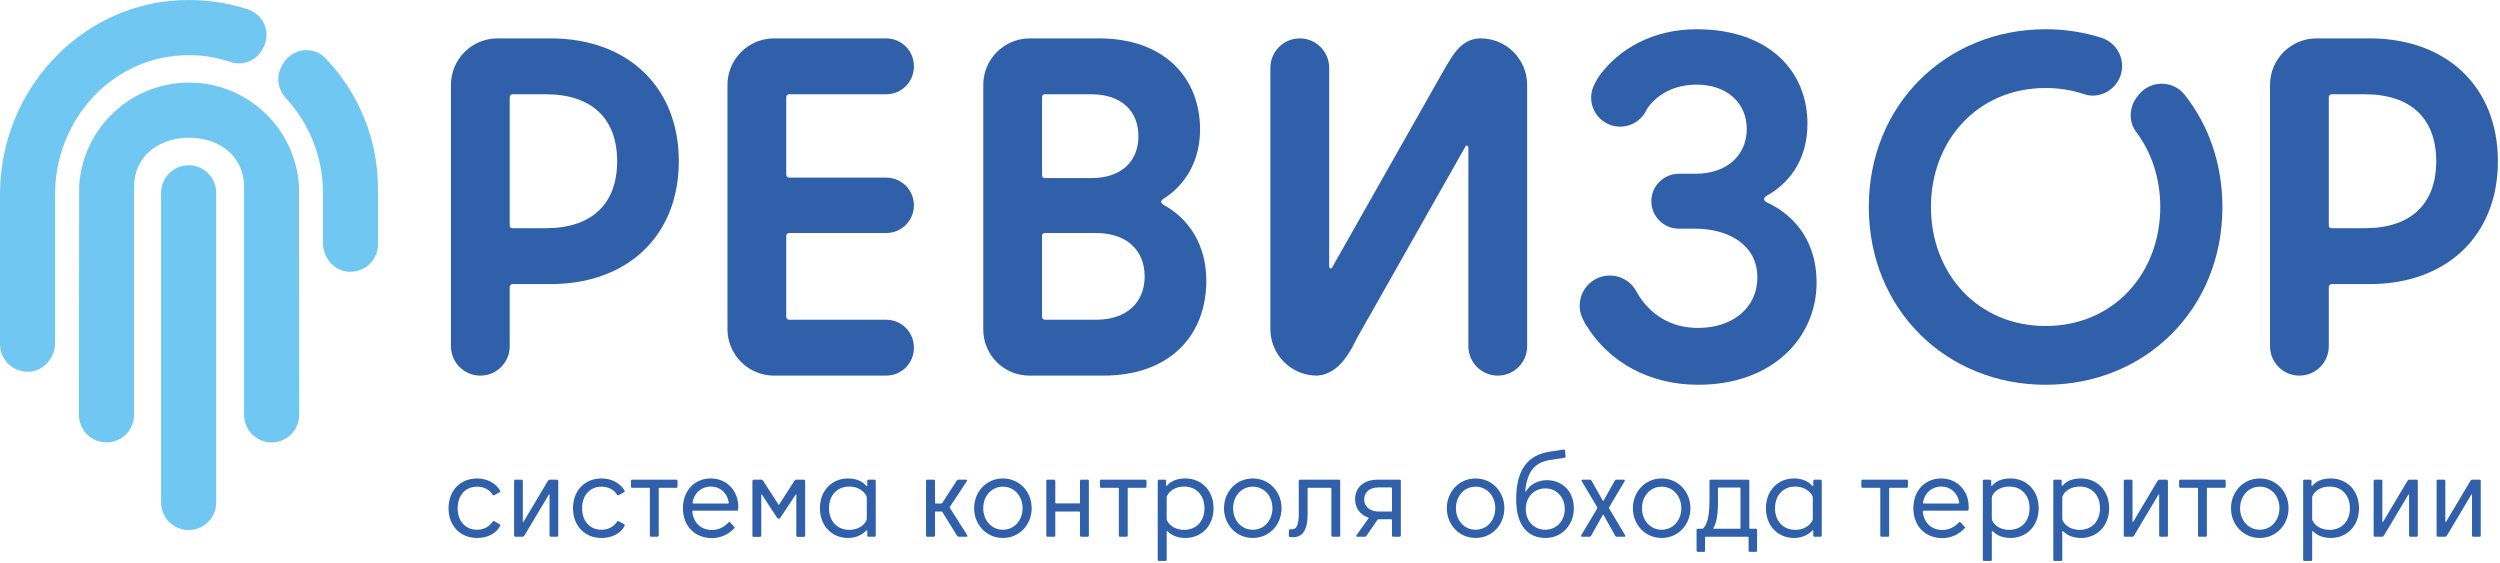 <?xml version="1.0" encoding="UTF-8"?> <svg xmlns="http://www.w3.org/2000/svg" width="853" height="192" viewBox="0 0 853 192" fill="none"> <path d="M64.365 56.388C59.171 56.388 54.962 60.597 54.962 65.79V171.442C54.962 176.634 59.171 180.844 64.365 180.844C69.558 180.844 73.767 176.634 73.767 171.442V65.79C73.767 60.597 69.558 56.388 64.365 56.388Z" fill="#70C7F1"></path> <path d="M96.115 22.56C94.08 26.131 94.785 30.517 97.575 33.536C105.38 41.985 110.172 53.324 110.172 65.536V82.788C110.172 87.707 113.712 92.189 118.605 92.679C124.235 93.243 128.979 88.837 128.979 83.324V64.489C128.979 47.159 122.143 31.424 111.019 19.837C106.831 15.473 99.557 16.519 96.562 21.775L96.115 22.56Z" fill="#70C7F1"></path> <path d="M78.62 21.138C71.96 18.878 64.629 18.161 57.02 19.43C34.647 23.166 18.805 43.479 18.805 66.162V116.905C18.805 121.823 15.267 126.305 10.372 126.795C4.744 127.358 0 122.953 0 117.441V66.189C0 31.465 26.739 1.675 61.427 0.071C69.551 -0.306 77.364 0.823 84.611 3.201C90.037 4.981 92.543 11.245 89.837 16.274L89.547 16.814C87.441 20.729 82.828 22.566 78.62 21.138Z" fill="#70C7F1"></path> <path d="M64.508 28.188C44.55 28.188 28.233 43.752 27.015 63.404C26.968 64.149 26.936 141.55 26.936 141.55C26.936 146.745 31.147 150.954 36.34 150.954C41.534 150.954 45.743 146.745 45.743 141.55V63.701C45.743 53.336 54.146 46.993 64.51 46.993C74.874 46.993 83.276 53.336 83.276 63.701V141.55C83.276 146.745 87.486 150.954 92.679 150.954C97.873 150.954 102.082 146.745 102.082 141.55C102.082 141.55 102.065 64.67 102.041 64.129C101.186 44.136 84.713 28.188 64.508 28.188Z" fill="#70C7F1"></path> <path d="M173.917 76.876C173.917 77.535 174.245 77.863 174.902 77.863H186.244C202.024 77.863 210.572 69.48 210.572 55.015C210.572 40.549 202.024 32.167 186.244 32.167H174.902C174.41 32.167 173.917 32.495 173.917 33.152V76.876ZM187.889 13.099C214.024 13.099 231.612 29.536 231.612 55.015C231.612 80.492 214.024 96.931 187.889 96.931H174.902C174.358 96.931 173.917 97.372 173.917 97.915V118.133C173.917 123.672 169.428 128.161 163.889 128.161C158.352 128.161 153.862 123.672 153.862 118.133V28.98C153.862 20.209 160.973 13.099 169.744 13.099H187.889Z" fill="#3060A9"></path> <path d="M248.212 28.98C248.212 20.208 255.323 13.099 264.093 13.099H302.373C307.593 13.099 311.825 17.331 311.825 22.551V22.715C311.825 27.935 307.593 32.167 302.373 32.167H269.252C268.76 32.167 268.267 32.495 268.267 33.152V59.619C268.267 60.163 268.708 60.603 269.252 60.603H302.373C307.593 60.603 311.825 64.835 311.825 70.055C311.825 75.275 307.593 79.508 302.373 79.508H269.252C268.76 79.508 268.267 79.835 268.267 80.492V108.108C268.267 108.6 268.596 109.093 269.252 109.093H302.373C307.593 109.093 311.825 113.325 311.825 118.546V118.709C311.825 123.929 307.593 128.161 302.373 128.161H264.093C255.323 128.161 248.212 121.05 248.212 112.28V28.98Z" fill="#3060A9"></path> <path d="M356.531 79.507C355.875 79.507 355.546 79.834 355.546 80.491V108.107C355.546 108.599 355.875 109.092 356.531 109.092H373.954C384.639 109.092 390.558 103.012 390.558 94.3C390.558 85.588 384.639 79.507 373.954 79.507H356.531ZM356.531 32.167C355.875 32.167 355.546 32.495 355.546 33.151V59.782C355.546 60.438 355.875 60.767 356.531 60.767H372.311C382.667 60.767 388.421 55.014 388.421 46.467C388.421 37.919 382.667 32.167 372.311 32.167H356.531ZM374.942 13.098C397.297 13.098 409.461 26.578 409.461 44.166C409.461 54.85 404.53 63.068 396.967 67.836C395.818 68.492 395.982 69.314 397.133 69.972C405.843 74.739 411.598 83.78 411.598 95.779C411.598 114.189 399.434 128.16 376.421 128.16H351.207C342.529 128.16 335.491 121.124 335.491 112.444V28.979C335.491 20.208 342.602 13.098 351.373 13.098H374.942Z" fill="#3060A9"></path> <path d="M492.879 23.507C495.351 19.467 498.361 13.097 505.185 13.099C513.957 13.099 521.067 20.208 521.067 28.98V118.134C521.067 123.673 516.577 128.161 511.041 128.161C505.503 128.161 501.015 123.673 501.015 118.134V50.576C501.015 49.591 500.355 49.261 499.862 50.248L462.965 115.42C461.255 118.777 457.314 127.774 449.338 128.161C440.567 128.161 433.457 121.05 433.457 112.28V23.124C433.457 17.588 437.945 13.099 443.482 13.099H443.485C449.022 13.099 453.511 17.588 453.511 23.124V90.684C453.511 91.671 454.167 91.999 454.661 91.012L492.879 23.507Z" fill="#3060A9"></path> <path d="M794.583 76.876C794.583 77.535 794.911 77.863 795.567 77.863H806.911C822.691 77.863 831.238 69.48 831.238 55.015C831.238 40.549 822.691 32.167 806.911 32.167H795.567C795.077 32.167 794.583 32.495 794.583 33.152V76.876ZM808.555 13.099C834.69 13.099 852.278 29.536 852.278 55.015C852.278 80.492 834.69 96.931 808.555 96.931H795.567C795.023 96.931 794.583 97.372 794.583 97.915V118.133C794.583 123.672 790.094 128.161 784.555 128.161C779.017 128.161 774.529 123.672 774.529 118.133V28.98C774.529 20.209 781.638 13.099 790.409 13.099H808.555Z" fill="#3060A9"></path> <path d="M602.728 68.987C601.579 68.329 601.744 67.342 602.728 66.849C611.77 61.754 616.7 53.207 616.7 42.193C616.7 24.275 603.552 9.977 578.895 9.977C564.352 9.977 552.127 16.409 545.06 26.77C545.052 26.782 545.07 26.806 545.064 26.819L544.091 28.62C541.495 33.428 543.288 39.431 548.096 42.027L548.098 42.029C552.907 44.624 558.91 42.831 561.506 38.023L562.084 36.954C565.583 32.002 571.455 28.878 578.895 28.878C589.251 28.878 595.99 35.126 595.99 44.002C595.99 52.712 589.58 59.288 578.402 59.288H572.811C567.638 59.288 563.442 63.483 563.442 68.656C563.442 73.831 567.638 78.027 572.812 78.027H578.402C589.416 78.027 599.606 83.286 599.606 94.629C599.606 105.149 591.059 111.889 579.387 111.889C570.294 111.889 562.976 107.579 558.432 99.629L558.43 99.627C555.858 94.57 549.671 92.555 544.612 95.129L544.61 95.13C539.551 97.703 537.535 103.889 540.108 108.947L540.702 110.114C540.703 110.118 540.699 110.125 540.7 110.127C540.715 110.153 540.731 110.175 540.747 110.201L541.09 110.878C541.111 110.869 541.131 110.859 541.15 110.849C548.955 123.775 563.066 131.283 579.387 131.283C605.196 131.283 619.823 114.846 619.823 96.436C619.823 83.451 613.414 73.918 602.728 68.987Z" fill="#3060A9"></path> <path d="M729.417 32.712L728.965 33.332C726.427 36.81 726.281 41.591 728.871 45.03C734.106 51.976 737.083 60.851 737.083 70.63C737.083 93.312 721.141 111.23 697.963 111.23C674.786 111.23 658.841 93.312 658.841 70.63C658.841 47.946 674.786 30.028 697.963 30.028C702.666 30.028 707.067 30.768 711.099 32.134C715.15 33.506 719.613 31.907 722.133 28.451C726.197 22.88 723.575 14.983 717.005 12.892C711.049 10.996 704.658 9.975 697.963 9.975C664.102 9.975 637.637 35.618 637.637 70.63C637.637 105.641 664.102 131.283 697.963 131.283C731.823 131.283 758.287 105.641 758.287 70.63C758.287 55.784 753.526 42.628 745.462 32.396C741.339 27.164 733.341 27.331 729.417 32.712Z" fill="#3060A9"></path> <path d="M162.782 163.247C166.097 163.247 169.034 164.716 170.629 167.359C170.754 167.611 170.671 167.821 170.461 167.945L168.657 168.953C168.447 169.08 168.237 169.037 168.069 168.785C167.021 167.065 165.09 166.057 162.782 166.057C158.754 166.057 156.153 169.037 156.153 173.401C156.153 177.765 158.754 180.744 162.782 180.744C165.09 180.744 166.937 179.695 168.069 178.016C168.237 177.765 168.447 177.721 168.657 177.848L170.461 178.856C170.671 178.981 170.754 179.191 170.629 179.441C169.245 182.213 166.097 183.555 162.782 183.555C157.118 183.555 153.047 179.485 153.047 173.401C153.047 167.317 157.118 163.247 162.782 163.247Z" fill="#3060A9"></path> <path d="M175.831 183.136C175.579 183.136 175.413 182.968 175.413 182.716V164.086C175.413 163.833 175.579 163.665 175.831 163.665H177.97C178.222 163.665 178.39 163.833 178.39 164.086V177.932C178.39 178.142 178.558 178.185 178.642 178.016L186.909 164.128C187.159 163.709 187.411 163.665 187.706 163.665H190.055C190.307 163.665 190.474 163.833 190.474 164.086V182.716C190.474 182.968 190.307 183.136 190.055 183.136H187.915C187.663 183.136 187.497 182.968 187.497 182.716V168.87C187.497 168.66 187.329 168.616 187.245 168.785L178.937 182.716C178.769 183.009 178.601 183.136 178.222 183.136H175.831Z" fill="#3060A9"></path> <path d="M205.243 163.247C208.558 163.247 211.495 164.716 213.09 167.359C213.215 167.611 213.132 167.821 212.922 167.945L211.118 168.953C210.907 169.08 210.698 169.037 210.53 168.785C209.48 167.065 207.55 166.057 205.243 166.057C201.215 166.057 198.614 169.037 198.614 173.401C198.614 177.765 201.215 180.744 205.243 180.744C207.55 180.744 209.398 179.695 210.53 178.016C210.698 177.765 210.907 177.721 211.118 177.848L212.922 178.856C213.132 178.981 213.215 179.191 213.09 179.441C211.706 182.213 208.558 183.555 205.243 183.555C199.579 183.555 195.508 179.485 195.508 173.401C195.508 167.317 199.579 163.247 205.243 163.247Z" fill="#3060A9"></path> <path d="M224.753 182.716C224.753 182.968 224.587 183.136 224.335 183.136H222.152C221.9 183.136 221.732 182.968 221.732 182.716V166.645C221.732 166.52 221.648 166.436 221.523 166.436H215.691C215.439 166.436 215.271 166.268 215.271 166.016V164.086C215.271 163.834 215.439 163.666 215.691 163.666H230.753C231.005 163.666 231.173 163.834 231.173 164.086V166.016C231.173 166.268 231.005 166.436 230.753 166.436H224.964C224.837 166.436 224.753 166.52 224.753 166.645V182.716Z" fill="#3060A9"></path> <path d="M248.249 171.806C248.585 171.806 248.711 171.679 248.627 171.302C248.081 168.155 245.732 166.014 242.501 166.014C239.312 166.014 236.836 168.239 236.332 171.345C236.249 171.679 236.332 171.806 236.711 171.806H248.249ZM233.019 173.401C233.019 167.233 237.131 163.246 242.501 163.246C247.872 163.246 251.9 167.317 251.9 172.939C251.9 173.231 251.9 173.569 251.859 173.903C251.816 174.113 251.691 174.239 251.439 174.239H236.627C236.332 174.239 236.165 174.365 236.249 174.785C236.711 178.435 239.187 180.827 242.92 180.827C245.228 180.827 247.075 179.778 248.417 178.393C248.711 178.099 248.921 178.015 249.131 178.225L250.516 179.735C250.683 179.905 250.683 180.114 250.516 180.282C248.544 182.337 245.9 183.597 242.92 183.597C237.131 183.597 233.019 179.567 233.019 173.401Z" fill="#3060A9"></path> <path d="M271.158 163.917C271.284 163.75 271.409 163.666 271.62 163.666H274.305C274.557 163.666 274.724 163.834 274.724 164.086V182.758C274.724 183.009 274.557 183.177 274.305 183.177H272.122C271.956 183.177 271.704 183.009 271.704 182.758V168.827C271.704 168.659 271.62 168.575 271.493 168.742L266.249 176.673C265.997 177.093 265.452 177.135 265.158 176.673L259.954 168.742C259.829 168.575 259.745 168.659 259.745 168.827V182.758C259.745 183.009 259.493 183.177 259.325 183.177H257.144C256.892 183.177 256.724 183.009 256.724 182.758V164.086C256.724 163.834 256.892 163.666 257.144 163.666H259.829C259.997 163.666 260.165 163.709 260.29 163.917L265.577 172.099C265.704 172.267 265.788 172.225 265.872 172.099L271.158 163.917Z" fill="#3060A9"></path> <path d="M295.576 177.681C295.703 177.431 295.744 177.261 295.744 176.927V169.876C295.744 169.541 295.703 169.375 295.576 169.12C294.527 167.273 292.43 166.015 289.786 166.015C285.632 166.015 282.863 168.993 282.863 173.401C282.863 177.808 285.632 180.784 289.786 180.784C292.43 180.784 294.612 179.568 295.576 177.681ZM279.758 173.401C279.758 167.317 283.912 163.247 289.326 163.247C292.094 163.247 294.234 164.169 295.66 165.848C295.787 165.975 295.912 165.891 295.912 165.723V164.087C295.912 163.833 296.08 163.665 296.332 163.665H298.388C298.64 163.665 298.807 163.833 298.807 164.087V182.715C298.807 182.968 298.64 183.136 298.388 183.136H296.332C296.08 183.136 295.912 182.968 295.912 182.715V181.079C295.912 180.911 295.787 180.827 295.66 180.953C294.108 182.507 292.094 183.555 289.326 183.555C283.912 183.555 279.758 179.485 279.758 173.401Z" fill="#3060A9"></path> <path d="M324.065 172.981C324.022 173.065 324.022 173.149 324.065 173.232L330.022 182.632C330.19 182.925 330.106 183.136 329.772 183.136H327.086C326.876 183.136 326.708 183.009 326.582 182.842L321.505 174.66C321.464 174.574 321.337 174.534 321.253 174.534H319.238C319.113 174.534 319.03 174.618 319.03 174.744V182.716C319.03 182.968 318.861 183.136 318.609 183.136H316.386C316.134 183.136 315.966 182.968 315.966 182.716V164.086C315.966 163.834 316.134 163.666 316.386 163.666H318.609C318.861 163.666 319.03 163.834 319.03 164.086V171.596C319.03 171.724 319.113 171.806 319.238 171.806H321.212C321.294 171.806 321.421 171.765 321.464 171.68L326.456 163.96C326.582 163.792 326.75 163.666 326.96 163.666H329.602C329.938 163.666 330.065 163.917 329.897 164.17L324.065 172.981Z" fill="#3060A9"></path> <path d="M348.905 173.401C348.905 169.373 346.177 166.057 342.191 166.057C338.206 166.057 335.478 169.373 335.478 173.401C335.478 177.429 338.206 180.744 342.191 180.744C346.177 180.744 348.905 177.429 348.905 173.401ZM332.373 173.401C332.373 167.82 336.527 163.247 342.191 163.247C347.855 163.247 352.01 167.82 352.01 173.401C352.01 178.981 347.855 183.555 342.191 183.555C336.527 183.555 332.373 178.981 332.373 173.401Z" fill="#3060A9"></path> <path d="M360.064 182.716C360.064 182.968 359.896 183.136 359.644 183.136H357.421C357.169 183.136 357 182.968 357 182.716V164.086C357 163.834 357.169 163.666 357.421 163.666H359.644C359.896 163.666 360.064 163.834 360.064 164.086V171.556C360.064 171.681 360.148 171.765 360.273 171.765H368.288C368.413 171.765 368.497 171.681 368.497 171.556V164.086C368.497 163.834 368.665 163.666 368.917 163.666H371.099C371.351 163.666 371.519 163.834 371.519 164.086V182.716C371.519 182.968 371.351 183.136 371.099 183.136H368.917C368.665 183.136 368.497 182.968 368.497 182.716V174.744C368.497 174.618 368.413 174.534 368.288 174.534H360.273C360.148 174.534 360.064 174.618 360.064 174.744V182.716Z" fill="#3060A9"></path> <path d="M384.777 182.716C384.777 182.968 384.61 183.136 384.358 183.136H382.175C381.923 183.136 381.755 182.968 381.755 182.716V166.645C381.755 166.52 381.671 166.436 381.546 166.436H375.714C375.462 166.436 375.294 166.268 375.294 166.016V164.086C375.294 163.834 375.462 163.666 375.714 163.666H390.777C391.029 163.666 391.195 163.834 391.195 164.086V166.016C391.195 166.268 391.029 166.436 390.777 166.436H384.986C384.859 166.436 384.777 166.52 384.777 166.645V182.716Z" fill="#3060A9"></path> <path d="M410.958 173.401C410.958 168.993 408.189 166.015 404.034 166.015C401.391 166.015 399.209 167.191 398.243 169.12C398.118 169.373 398.077 169.54 398.077 169.792V177.009C398.077 177.261 398.118 177.429 398.243 177.681C399.209 179.611 401.391 180.784 404.034 180.784C408.189 180.784 410.958 177.808 410.958 173.401ZM398.077 190.981C398.077 191.233 397.909 191.401 397.657 191.401H395.433C395.181 191.401 395.013 191.233 395.013 190.981V164.087C395.013 163.833 395.181 163.665 395.433 163.665H397.447C397.698 163.665 397.866 163.833 397.866 164.087V165.553C397.866 165.848 398.035 165.891 398.243 165.637C399.629 164.043 401.726 163.247 404.454 163.247C409.909 163.247 414.062 167.317 414.062 173.401C414.062 179.484 409.909 183.555 404.454 183.555C401.853 183.555 399.839 182.715 398.454 181.331C398.202 181.079 398.077 181.205 398.077 181.457V190.981Z" fill="#3060A9"></path> <path d="M434.16 173.401C434.16 169.373 431.432 166.057 427.447 166.057C423.462 166.057 420.734 169.373 420.734 173.401C420.734 177.429 423.462 180.744 427.447 180.744C431.432 180.744 434.16 177.429 434.16 173.401ZM417.628 173.401C417.628 167.82 421.783 163.247 427.447 163.247C433.112 163.247 437.264 167.82 437.264 173.401C437.264 178.981 433.112 183.555 427.447 183.555C421.783 183.555 417.628 178.981 417.628 173.401Z" fill="#3060A9"></path> <path d="M440.118 183.219C439.867 183.219 439.74 183.092 439.74 182.8L439.783 180.954C439.783 180.66 439.951 180.532 440.2 180.576C440.368 180.618 440.495 180.618 440.663 180.618C442.132 180.618 443.139 179.694 443.139 175.247V164.086C443.139 163.834 443.308 163.666 443.558 163.666H456.859C457.111 163.666 457.279 163.834 457.279 164.086V182.715C457.279 182.968 457.111 183.136 456.859 183.136H454.678C454.426 183.136 454.258 182.968 454.258 182.715V166.644C454.258 166.519 454.174 166.435 454.048 166.435H446.37C446.244 166.435 446.159 166.519 446.159 166.644V175.456C446.159 181.626 443.935 183.302 441.083 183.302C440.704 183.302 440.412 183.262 440.118 183.219Z" fill="#3060A9"></path> <path d="M474.732 174.534C474.858 174.534 474.941 174.452 474.941 174.325V166.518C474.941 166.396 474.858 166.309 474.732 166.309H470.285C467.557 166.309 465.46 167.778 465.46 170.38C465.46 172.981 467.6 174.534 470.285 174.534H474.732ZM477.542 163.666C477.794 163.666 477.964 163.834 477.964 164.086V182.716C477.964 182.968 477.794 183.136 477.542 183.136H475.362C475.109 183.136 474.941 182.968 474.941 182.716V177.388C474.941 177.261 474.858 177.177 474.732 177.177H470.285C470.202 177.177 470.076 177.22 470.033 177.304L466.173 182.885C466.046 183.093 465.88 183.136 465.669 183.136H463.068C462.732 183.136 462.606 182.885 462.814 182.632L466.928 176.884C467.012 176.757 466.97 176.632 466.844 176.589C464.117 175.668 462.354 173.358 462.354 170.338C462.354 166.352 465.333 163.666 469.949 163.666H477.542Z" fill="#3060A9"></path> <path d="M510.187 173.401C510.187 169.373 507.46 166.057 503.473 166.057C499.489 166.057 496.761 169.373 496.761 173.401C496.761 177.429 499.489 180.744 503.473 180.744C507.46 180.744 510.187 177.429 510.187 173.401ZM493.657 173.401C493.657 167.82 497.809 163.247 503.473 163.247C509.139 163.247 513.292 167.82 513.292 173.401C513.292 178.981 509.139 183.555 503.473 183.555C497.809 183.555 493.657 178.981 493.657 173.401Z" fill="#3060A9"></path> <path d="M533.892 173.694C533.892 169.457 530.914 166.645 527.263 166.645C523.571 166.645 520.591 169.457 520.591 173.694C520.591 177.932 523.571 180.744 527.263 180.744C530.83 180.744 533.892 177.974 533.892 173.694ZM517.319 170.38C517.319 160.352 521.138 155.274 528.815 154.101L533.515 153.386C533.766 153.345 533.935 153.512 533.976 153.764L534.187 155.736C534.227 156.03 534.06 156.156 533.81 156.198L529.11 156.91C523.822 157.708 521.18 160.52 520.423 167.4C520.382 167.778 520.55 167.862 520.716 167.568C521.975 165.345 524.788 163.833 527.767 163.833C532.718 163.833 536.998 167.274 536.998 173.526C536.998 178.981 532.971 183.556 527.39 183.556C521.642 183.556 517.319 179.736 517.319 170.38Z" fill="#3060A9"></path> <path d="M539.809 183.136C539.471 183.136 539.346 182.925 539.514 182.632L544.842 173.694C545.053 173.358 545.053 173.192 544.842 172.854L539.682 164.169C539.514 163.877 539.641 163.665 539.975 163.665H542.534C542.703 163.665 542.871 163.75 542.998 163.96L546.857 170.8C546.941 170.968 547.066 170.968 547.15 170.8L551.01 163.96C551.137 163.75 551.305 163.665 551.473 163.665H554.033C554.367 163.665 554.494 163.877 554.325 164.169L549.165 172.854C548.954 173.192 548.954 173.358 549.165 173.694L554.494 182.632C554.662 182.925 554.535 183.136 554.201 183.136H551.599C551.431 183.136 551.262 183.052 551.137 182.841L547.15 175.708C547.066 175.541 546.941 175.541 546.857 175.708L542.871 182.841C542.745 183.052 542.577 183.136 542.41 183.136H539.809Z" fill="#3060A9"></path> <path d="M573.668 173.401C573.668 169.373 570.942 166.057 566.955 166.057C562.97 166.057 560.242 169.373 560.242 173.401C560.242 177.429 562.97 180.744 566.955 180.744C570.942 180.744 573.668 177.429 573.668 173.401ZM557.138 173.401C557.138 167.82 561.29 163.247 566.955 163.247C572.619 163.247 576.774 167.82 576.774 173.401C576.774 178.981 572.619 183.555 566.955 183.555C561.29 183.555 557.138 178.981 557.138 173.401Z" fill="#3060A9"></path> <path d="M593.64 180.407C593.767 180.407 593.85 180.324 593.85 180.199V166.561C593.85 166.435 593.767 166.352 593.64 166.352H586.382C586.255 166.352 586.171 166.435 586.171 166.561V171.345C586.171 176.715 585.374 178.939 584.662 180.031C584.535 180.283 584.535 180.407 584.87 180.407H593.64ZM581.766 187.877C581.766 188.128 581.598 188.296 581.346 188.296H579.29C579.038 188.296 578.871 188.128 578.871 187.877V180.827C578.871 180.576 579.038 180.407 579.29 180.407H580.718C580.884 180.407 581.052 180.367 581.178 180.24C582.227 179.064 583.276 177.049 583.276 170.591V164.087C583.276 163.833 583.444 163.665 583.696 163.665H596.451C596.703 163.665 596.871 163.833 596.871 164.087V180.199C596.871 180.324 596.954 180.407 597.08 180.407H599.095C599.346 180.407 599.514 180.576 599.514 180.827V187.877C599.514 188.128 599.346 188.296 599.095 188.296H597.038C596.786 188.296 596.619 188.128 596.619 187.877V183.345C596.619 183.219 596.535 183.136 596.408 183.136H581.976C581.85 183.136 581.766 183.219 581.766 183.345V187.877Z" fill="#3060A9"></path> <path d="M618.352 177.681C618.478 177.431 618.521 177.261 618.521 176.927V169.876C618.521 169.541 618.478 169.375 618.352 169.12C617.304 167.273 615.206 166.015 612.562 166.015C608.409 166.015 605.64 168.993 605.64 173.401C605.64 177.808 608.409 180.784 612.562 180.784C615.206 180.784 617.386 179.568 618.352 177.681ZM602.534 173.401C602.534 167.317 606.688 163.247 612.101 163.247C614.872 163.247 617.009 164.169 618.436 165.848C618.562 165.975 618.689 165.891 618.689 165.723V164.087C618.689 163.833 618.856 163.665 619.106 163.665H621.164C621.416 163.665 621.584 163.833 621.584 164.087V182.715C621.584 182.968 621.416 183.136 621.164 183.136H619.106C618.856 183.136 618.689 182.968 618.689 182.715V181.079C618.689 180.911 618.562 180.827 618.436 180.953C616.884 182.507 614.872 183.555 612.101 183.555C606.688 183.555 602.534 179.485 602.534 173.401Z" fill="#3060A9"></path> <path d="M644.575 182.716C644.575 182.968 644.407 183.136 644.155 183.136H641.974C641.722 183.136 641.553 182.968 641.553 182.716V166.645C641.553 166.52 641.47 166.436 641.345 166.436H635.513C635.261 166.436 635.093 166.268 635.093 166.016V164.086C635.093 163.834 635.261 163.666 635.513 163.666H650.575C650.827 163.666 650.994 163.834 650.994 164.086V166.016C650.994 166.268 650.827 166.436 650.575 166.436H644.785C644.658 166.436 644.575 166.52 644.575 166.645V182.716Z" fill="#3060A9"></path> <path d="M668.072 171.806C668.408 171.806 668.535 171.679 668.448 171.302C667.904 168.155 665.555 166.014 662.323 166.014C659.136 166.014 656.657 168.239 656.156 171.345C656.071 171.679 656.156 171.806 656.535 171.806H668.072ZM652.84 173.401C652.84 167.233 656.952 163.246 662.323 163.246C667.695 163.246 671.721 167.317 671.721 172.939C671.721 173.231 671.721 173.569 671.681 173.903C671.639 174.113 671.513 174.239 671.261 174.239H656.449C656.156 174.239 655.988 174.365 656.071 174.785C656.535 178.435 659.009 180.827 662.744 180.827C665.051 180.827 666.897 179.778 668.24 178.393C668.535 178.099 668.743 178.015 668.952 178.225L670.337 179.735C670.505 179.905 670.505 180.114 670.337 180.282C668.365 182.337 665.723 183.597 662.744 183.597C656.952 183.597 652.84 179.567 652.84 173.401Z" fill="#3060A9"></path> <path d="M692.491 173.401C692.491 168.993 689.722 166.015 685.57 166.015C682.924 166.015 680.742 167.191 679.778 169.12C679.651 169.373 679.611 169.54 679.611 169.792V177.009C679.611 177.261 679.651 177.429 679.778 177.681C680.742 179.611 682.924 180.784 685.57 180.784C689.722 180.784 692.491 177.808 692.491 173.401ZM679.611 190.981C679.611 191.233 679.443 191.401 679.19 191.401H676.966C676.715 191.401 676.547 191.233 676.547 190.981V164.087C676.547 163.833 676.715 163.665 676.966 163.665H678.98C679.234 163.665 679.4 163.833 679.4 164.087V165.553C679.4 165.848 679.568 165.891 679.778 165.637C681.163 164.043 683.26 163.247 685.987 163.247C691.442 163.247 695.596 167.317 695.596 173.401C695.596 179.484 691.442 183.555 685.987 183.555C683.386 183.555 681.371 182.715 679.988 181.331C679.738 181.079 679.611 181.205 679.611 181.457V190.981Z" fill="#3060A9"></path> <path d="M716.531 173.401C716.531 168.993 713.762 166.015 709.61 166.015C706.965 166.015 704.783 167.191 703.818 169.12C703.691 169.373 703.651 169.54 703.651 169.792V177.009C703.651 177.261 703.691 177.429 703.818 177.681C704.783 179.611 706.965 180.784 709.61 180.784C713.762 180.784 716.531 177.808 716.531 173.401ZM703.651 190.981C703.651 191.233 703.483 191.401 703.23 191.401H701.006C700.755 191.401 700.587 191.233 700.587 190.981V164.087C700.587 163.833 700.755 163.665 701.006 163.665H703.021C703.274 163.665 703.441 163.833 703.441 164.087V165.553C703.441 165.848 703.609 165.891 703.818 165.637C705.203 164.043 707.301 163.247 710.027 163.247C715.482 163.247 719.637 167.317 719.637 173.401C719.637 179.484 715.482 183.555 710.027 183.555C707.426 183.555 705.411 182.715 704.029 181.331C703.778 181.079 703.651 181.205 703.651 181.457V190.981Z" fill="#3060A9"></path> <path d="M725.048 183.136C724.798 183.136 724.631 182.968 724.631 182.716V164.086C724.631 163.833 724.798 163.665 725.048 163.665H727.188C727.44 163.665 727.61 163.833 727.61 164.086V177.932C727.61 178.142 727.776 178.185 727.86 178.016L736.127 164.128C736.378 163.709 736.631 163.665 736.924 163.665H739.274C739.524 163.665 739.692 163.833 739.692 164.086V182.716C739.692 182.968 739.524 183.136 739.274 183.136H737.132C736.882 183.136 736.714 182.968 736.714 182.716V168.87C736.714 168.66 736.547 168.616 736.462 168.785L728.154 182.716C727.987 183.009 727.818 183.136 727.44 183.136H725.048Z" fill="#3060A9"></path> <path d="M752.992 182.716C752.992 182.968 752.824 183.136 752.572 183.136H750.391C750.139 183.136 749.97 182.968 749.97 182.716V166.645C749.97 166.52 749.887 166.436 749.762 166.436H743.93C743.678 166.436 743.51 166.268 743.51 166.016V164.086C743.51 163.834 743.678 163.666 743.93 163.666H758.992C759.244 163.666 759.411 163.834 759.411 164.086V166.016C759.411 166.268 759.244 166.436 758.992 166.436H753.202C753.075 166.436 752.992 166.52 752.992 166.645V182.716Z" fill="#3060A9"></path> <path d="M777.748 173.401C777.748 169.373 775.022 166.057 771.036 166.057C767.05 166.057 764.322 169.373 764.322 173.401C764.322 177.429 767.05 180.744 771.036 180.744C775.022 180.744 777.748 177.429 777.748 173.401ZM761.218 173.401C761.218 167.82 765.37 163.247 771.036 163.247C776.7 163.247 780.854 167.82 780.854 173.401C780.854 178.981 776.7 183.555 771.036 183.555C765.37 183.555 761.218 178.981 761.218 173.401Z" fill="#3060A9"></path> <path d="M801.791 173.401C801.791 168.993 799.02 166.015 794.867 166.015C792.223 166.015 790.04 167.191 789.076 169.12C788.949 169.373 788.908 169.54 788.908 169.792V177.009C788.908 177.261 788.949 177.429 789.076 177.681C790.04 179.611 792.223 180.784 794.867 180.784C799.02 180.784 801.791 177.808 801.791 173.401ZM788.908 190.981C788.908 191.233 788.741 191.401 788.488 191.401H786.264C786.013 191.401 785.845 191.233 785.845 190.981V164.087C785.845 163.833 786.013 163.665 786.264 163.665H788.277C788.532 163.665 788.699 163.833 788.699 164.087V165.553C788.699 165.848 788.867 165.891 789.076 165.637C790.461 164.043 792.559 163.247 795.285 163.247C800.74 163.247 804.895 167.317 804.895 173.401C804.895 179.484 800.74 183.555 795.285 183.555C792.684 183.555 790.669 182.715 789.285 181.331C789.033 181.079 788.908 181.205 788.908 181.457V190.981Z" fill="#3060A9"></path> <path d="M810.306 183.136C810.056 183.136 809.888 182.968 809.888 182.716V164.086C809.888 163.833 810.056 163.665 810.306 163.665H812.446C812.698 163.665 812.866 163.833 812.866 164.086V177.932C812.866 178.142 813.034 178.185 813.117 178.016L821.385 164.128C821.636 163.709 821.889 163.665 822.181 163.665H824.53C824.781 163.665 824.95 163.833 824.95 164.086V182.716C824.95 182.968 824.781 183.136 824.53 183.136H822.39C822.14 183.136 821.972 182.968 821.972 182.716V168.87C821.972 168.66 821.802 168.616 821.72 168.785L813.412 182.716C813.244 183.009 813.077 183.136 812.698 183.136H810.306Z" fill="#3060A9"></path> <path d="M831.788 183.136C831.537 183.136 831.369 182.968 831.369 182.716V164.086C831.369 163.833 831.537 163.665 831.788 163.665H833.926C834.178 163.665 834.348 163.833 834.348 164.086V177.932C834.348 178.142 834.516 178.185 834.598 178.016L842.866 164.128C843.116 163.709 843.369 163.665 843.662 163.665H846.012C846.262 163.665 846.432 163.833 846.432 164.086V182.716C846.432 182.968 846.262 183.136 846.012 183.136H843.872C843.62 183.136 843.453 182.968 843.453 182.716V168.87C843.453 168.66 843.285 168.616 843.201 168.785L834.893 182.716C834.725 183.009 834.556 183.136 834.178 183.136H831.788Z" fill="#3060A9"></path> </svg> 